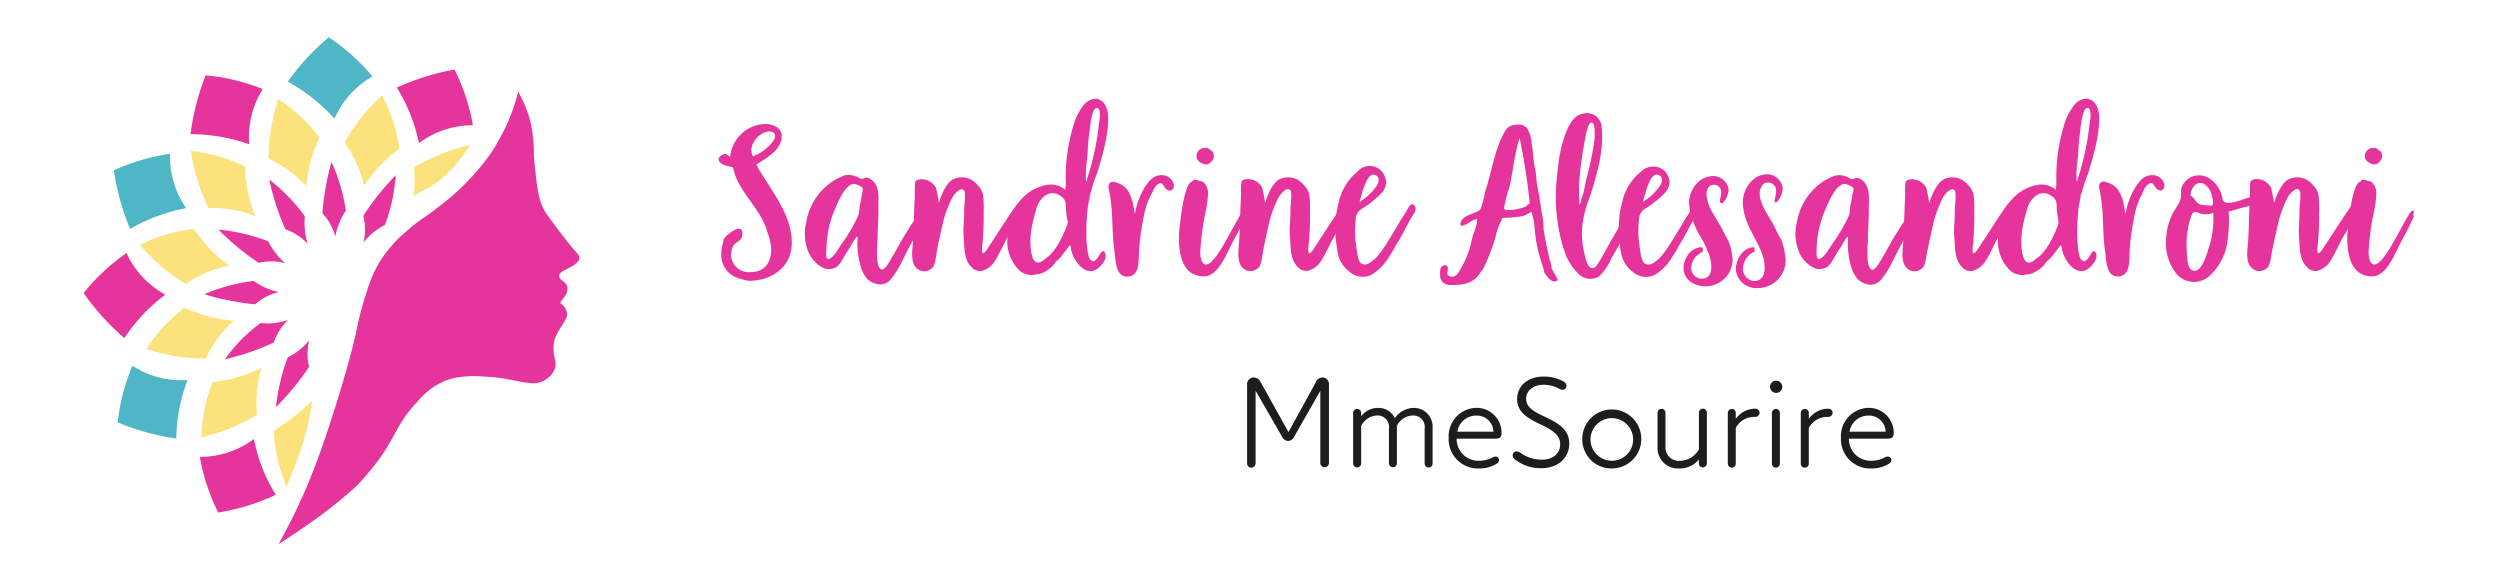 <svg xmlns="http://www.w3.org/2000/svg" viewBox="0 0 408.35 94.89"><defs><style>.cls-1{fill:#4fb6c5;}.cls-2{fill:#e6349d;}.cls-3{fill:#fbe27c;}.cls-4{fill:#1d1d1b;}</style></defs><g id="logo_blanc" data-name="logo blanc"><path class="cls-1" d="M30.41,34a14.22,14.22,0,0,1-1.92-3.88,14.61,14.61,0,0,1-.71-5,32.38,32.38,0,0,0-4.43.95,33.67,33.67,0,0,0-4.76,1.76,43.76,43.76,0,0,0,.92,4.45,40.44,40.44,0,0,0,1.74,5.11A27.17,27.17,0,0,1,25,35.57,28.46,28.46,0,0,1,30.41,34Z"/><path class="cls-2" d="M27,48.12a14.46,14.46,0,0,1-3.45-2.6,14.74,14.74,0,0,1-2.89-4.19,35,35,0,0,0-3.54,2.83,33.48,33.48,0,0,0-3.46,3.71,39.36,39.36,0,0,0,2.82,3.57,39.83,39.83,0,0,0,3.83,3.79,28.42,28.42,0,0,1,2.56-3.32A29.77,29.77,0,0,1,27,48.12Z"/><path class="cls-1" d="M30.63,62.07a14.62,14.62,0,0,1-9-2.33A33.85,33.85,0,0,0,20.16,64a33.38,33.38,0,0,0-.93,5,42.37,42.37,0,0,0,4.29,1.5,40,40,0,0,0,5.27,1.13,29,29,0,0,1,.38-4.17A28,28,0,0,1,30.63,62.07Z"/><path class="cls-2" d="M41.47,71.72a14.84,14.84,0,0,1-8.83,2.91,33.37,33.37,0,0,0,3,9.09,40.27,40.27,0,0,0,4.42-1,40.89,40.89,0,0,0,5-1.9,28.12,28.12,0,0,1-1.94-3.71A28.81,28.81,0,0,1,41.47,71.72Z"/><path class="cls-2" d="M40.71,23.58A14.83,14.83,0,0,1,41,19.26a14.56,14.56,0,0,1,1.91-4.71,33.33,33.33,0,0,0-4.32-1.4,32.56,32.56,0,0,0-5-.84,41.05,41.05,0,0,0-1.43,4.31,42.79,42.79,0,0,0-1.05,5.29,28.7,28.7,0,0,1,9.62,1.67Z"/><path class="cls-2" d="M68.44,23.37a14.62,14.62,0,0,1,3.81-2.05,14.79,14.79,0,0,1,5-.86,35.1,35.1,0,0,0-1.09-4.4,34.32,34.32,0,0,0-1.91-4.7,38.27,38.27,0,0,0-4.42,1.06,39.4,39.4,0,0,0-5,1.89A28.94,28.94,0,0,1,66.74,18,28.58,28.58,0,0,1,68.44,23.37Z"/><path class="cls-1" d="M54.62,19.39a14.81,14.81,0,0,1,6.22-6.9,32.09,32.09,0,0,0-3.13-3.28,33.28,33.28,0,0,0-4-3.13,41.79,41.79,0,0,0-3.31,3.11A40.84,40.84,0,0,0,47,13.34a29.09,29.09,0,0,1,7.65,6.05Z"/><path class="cls-3" d="M41.71,35.31A23.6,23.6,0,0,1,40,27.19a26.72,26.72,0,0,0-8.83-2.54,31.53,31.53,0,0,0,1.15,5A32.86,32.86,0,0,0,34.1,34a19.19,19.19,0,0,1,4.07.28A18.94,18.94,0,0,1,41.71,35.31Z"/><path class="cls-3" d="M37.46,43.4a22.85,22.85,0,0,1-3.41-3,24.09,24.09,0,0,1-2.38-3,26.22,26.22,0,0,0-3.94.74A27.07,27.07,0,0,0,22.84,40a32.2,32.2,0,0,0,3.61,3.58,31.78,31.78,0,0,0,3.89,2.8,19,19,0,0,1,7.12-3Z"/><path class="cls-3" d="M51,65.47h0a41.82,41.82,0,0,1-1.12,5.58c-.56,2-1.15,3.63-1.68,5s-1,2.52-1.36,3.37l-.06,0a26.26,26.26,0,0,1-1.56-5,28.14,28.14,0,0,1-.53-4c1-.63,2-1.36,3.09-2.21A38.35,38.35,0,0,0,51,65.47Z"/><path class="cls-3" d="M38.17,52.37a23.49,23.49,0,0,1-4.47-.79,23.81,23.81,0,0,1-3.56-1.32,27.52,27.52,0,0,0-3,2.67A26.6,26.6,0,0,0,23.9,57a31.9,31.9,0,0,0,9.71,1.58,19.45,19.45,0,0,1,2.08-3.51A19,19,0,0,1,38.17,52.37Z"/><path class="cls-3" d="M42.73,60.08a23.34,23.34,0,0,1-8,2.34,26.06,26.06,0,0,0-1.19,3.83,27.14,27.14,0,0,0-.68,5.17,31.33,31.33,0,0,0,4.85-1.52A31.73,31.73,0,0,0,42,67.77a19.54,19.54,0,0,1,0-4.08A18.67,18.67,0,0,1,42.73,60.08Z"/><path class="cls-3" d="M59.47,30.31a23.67,23.67,0,0,1,5.77-6,26.83,26.83,0,0,0-2.83-8.74,31.79,31.79,0,0,0-6.14,7.69,19.32,19.32,0,0,1,2,3.53A19,19,0,0,1,59.47,30.31Z"/><path class="cls-3" d="M50.05,30.43A24.53,24.53,0,0,1,50.86,26a23,23,0,0,1,1.33-3.55,26.37,26.37,0,0,0-2.66-3,26.8,26.8,0,0,0-4.07-3.26,32,32,0,0,0-1.62,9.71,18.63,18.63,0,0,1,3.5,2.09A18.92,18.92,0,0,1,50.05,30.43Z"/><path class="cls-3" d="M72.36,29c-1.87,1.59-3,1.89-4.81,3l.06-.57a18.8,18.8,0,0,0,0-4.08,33.13,33.13,0,0,1,4.3-2.13,31,31,0,0,1,4.85-1.52A21.31,21.31,0,0,1,72.36,29Z"/><path class="cls-2" d="M33.38,48.06c1.22.38,2.57.74,4,1a40.86,40.86,0,0,0,4.29.65,9.33,9.33,0,0,1,1.67-1.17,9.15,9.15,0,0,1,2.2-.84A10.71,10.71,0,0,1,43.37,47a11.12,11.12,0,0,1-1.94-1.11,31.18,31.18,0,0,0-3.83.72A30.58,30.58,0,0,0,33.38,48.06Z"/><path class="cls-2" d="M35.69,37.51c.89.9,1.92,1.86,3.08,2.83a43.16,43.16,0,0,0,3.47,2.59,9.18,9.18,0,0,1,2-.24,8.6,8.6,0,0,1,2.34.3A11.47,11.47,0,0,1,45,41.31a10.67,10.67,0,0,1-1.18-1.9,31.75,31.75,0,0,0-3.72-1.16A29.78,29.78,0,0,0,35.69,37.51Z"/><path class="cls-2" d="M44,29.4c.27,1.25.62,2.61,1.08,4.05a41.72,41.72,0,0,0,1.54,4,8.91,8.91,0,0,1,1.84.89,8.7,8.7,0,0,1,1.81,1.5,11.16,11.16,0,0,1-.47-2.29,10.82,10.82,0,0,1,0-2.23,30.71,30.71,0,0,0-5.82-6Z"/><path class="cls-2" d="M36.73,58.69c1.24-.29,2.59-.66,4-1.14a41.79,41.79,0,0,0,4-1.6,8.94,8.94,0,0,1,2.33-3.69,10.21,10.21,0,0,1-2.28.51,11.08,11.08,0,0,1-2.23,0,30.11,30.11,0,0,0-3,2.56A29.67,29.67,0,0,0,36.73,58.69Z"/><path class="cls-2" d="M45.08,66.49a40.41,40.41,0,0,0,2.82-3.1,41.51,41.51,0,0,0,2.59-3.48,8.49,8.49,0,0,1-.25-2,9.11,9.11,0,0,1,.28-2.34,10.87,10.87,0,0,1-1.67,1.64A10.75,10.75,0,0,1,47,58.37a30,30,0,0,0-1.15,3.72A30.92,30.92,0,0,0,45.08,66.49Z"/><path class="cls-2" d="M54.15,26.44a40,40,0,0,0-.94,4.08,41.89,41.89,0,0,0-.55,4.3,8.5,8.5,0,0,1,1.21,1.64,8.62,8.62,0,0,1,.9,2.18,10.34,10.34,0,0,1,.66-2.24,10.54,10.54,0,0,1,1.06-2,30.45,30.45,0,0,0-.82-3.82A31.06,31.06,0,0,0,54.15,26.44Z"/><path class="cls-2" d="M64.65,28.61a41.11,41.11,0,0,0-2.77,3.13,38.56,38.56,0,0,0-2.54,3.52,9.35,9.35,0,0,1,.28,2,8.79,8.79,0,0,1-.26,2.34,10.92,10.92,0,0,1,3.53-2.87A32.7,32.7,0,0,0,64,33,31.4,31.4,0,0,0,64.65,28.61Z"/><path class="cls-2" d="M94.63,42.28a1.14,1.14,0,0,1-.32.54,4,4,0,0,1-1.22.86l-.23.12c-.23.12-.44.22-.82.44s-.63.37-.68.66a.65.65,0,0,0,0,.33c.09.32.34.47.61.7a2.13,2.13,0,0,1,.67.76,2.11,2.11,0,0,1-.38,1.72c-.13.2-.73.86-.71,1,0,.28.38.38.55.6a2.38,2.38,0,0,1,.51,1.15,1.3,1.3,0,0,1-.09.7h0a10.08,10.08,0,0,1-.74,1.33,13.72,13.72,0,0,0-1.2,2.21,7.23,7.23,0,0,0,0,3,5.87,5.87,0,0,1,.18,1.29,3.13,3.13,0,0,1-1.21,2c-.17.15-.32.25-.4.31-2,1.4-4.42-.06-9.14-.44-.35,0-.72-.05-1.1-.06a17.82,17.82,0,0,0-4.48.19h0a9.85,9.85,0,0,0-2,.63,11.32,11.32,0,0,0-3.51,2.48c-.48.48-.9,1-1.29,1.4a20.86,20.86,0,0,0-2.46,3.4c-.46.82-1.56,2.9-2.52,4.37a42.47,42.47,0,0,1-4.36,5.36,72.17,72.17,0,0,1-7.51,6c-1.52,1.08-3.21,2.22-5.09,3.42h0l-.19.13c1.16-2.1,2.19-4.12,3.09-6l.15-.32h0A101.62,101.62,0,0,0,53,71.85q.84-2.46,1.53-4.64c.86-2.69,1.55-5,2.09-6.93,1-3.54,1.46-5.58,1.46-5.58a52.15,52.15,0,0,1,1.77-6.86,23.06,23.06,0,0,1,2-4.81,21.39,21.39,0,0,1,4.82-5.49c2.07-1.83,2.42-1.75,4.92-3.72a39.38,39.38,0,0,0,8.74-9,42.7,42.7,0,0,0,2.45-4.47A30.78,30.78,0,0,0,84.63,15c.11.19.22.4.34.62a18.82,18.82,0,0,1,1.73,4.5,24.92,24.92,0,0,1,.5,5.28c0,.38.06.82.11,1.29.42,4,.65,6.11,1.73,7.89a4.21,4.21,0,0,0,.34.52c.28.38,3.53,4.84,4.75,6.09C94.25,41.35,94.71,41.79,94.63,42.28Z"/><path class="cls-2" d="M122,45.82a12.53,12.53,0,0,1-1.87-.56,3.94,3.94,0,0,1-2.31-3.82,5.82,5.82,0,0,1,.33-1.94v-.15c0-.68,1.87-2,2.55-2,.48,0,.56.41.56.82,0,1.76-1.84.82-1.84,3.59a2.89,2.89,0,0,0,3.15,2.69c2.35,0,3.4-1.57,3.4-3.81a10,10,0,0,0-.64-2.77c-.93-3.48-4.15-6.06-5.31-9.42a11.05,11.05,0,0,0-.3-1.09c-.07-.15-2.35-.26-2.35-1.38,0-.38.71-.83,1-.83s.64.3.9.49a5.89,5.89,0,0,1,5.87-5.38c1.09,0,2.55.67,2.55,1.9,0,2.28-2.4,3.63-4.12,4.68a4.4,4.4,0,0,0,.6,1.16c2.17,3.63,5.16,7.22,5.16,11.67,0,4-3.33,6.2-7,6.2A1.34,1.34,0,0,1,122,45.82Zm1-20.27a4.46,4.46,0,0,1,.6-.27c.9-.37,3-2.05,3-3.06,0-.67-.6-.75-1.12-.75a3.48,3.48,0,0,0-2.74,2.77.93.93,0,0,0,0,.33c0,.08,0,.15,0,.23a1.74,1.74,0,0,0,.27.75Z"/><path class="cls-2" d="M138.84,40.39c-.41.6-.79,1.24-1.16,1.87a4.55,4.55,0,0,1-.94,1.28,2.46,2.46,0,0,1-2.09.3,5.23,5.23,0,0,1-2.73-3,7.78,7.78,0,0,1-.23-4.53,10,10,0,0,1,4.53-6.84,13.55,13.55,0,0,1,1.72-.82,3,3,0,0,1,1.91.19c.26.07.56.33.86.37s.52-.19.78-.19c.64,0,1.24.6,1.54,1.12.67,1.16.41,2.81.45,4.12,0,1.76-.15,3.48-.15,5.23a15.45,15.45,0,0,0,0,3.26c.07.37.22,1.19.71,1.27s1.23-1.23,1.46-1.65c.78-1.31,1.12-1.94,1.87-3.29l1.23-2,.56-.83a1.32,1.32,0,0,1,.3-.41,2,2,0,0,0,.49-.19c.22-.14.37-.44.56-.59s.45-.49.63-.49.34.34.3.52a3.54,3.54,0,0,1-.6.9c-.41.64-.63,1.31-1,2s-.75,1.34-1.12,2c-1.2,2.13-1.61,3.59-3.11,5.49a2.39,2.39,0,0,1-1.79,1,3.7,3.7,0,0,1-2.13-.87,5.58,5.58,0,0,1-1.12-2.16,13.74,13.74,0,0,1-.53-3.71c0-.26.11-1-.07-1.12A12.94,12.94,0,0,0,138.84,40.39Zm-3.48,1.91c.86-.26,1.53-1.64,2-2.28a29.24,29.24,0,0,0,2.88-4.9c.11-.49.11-1,.19-1.46l.3-1.57c0-.3.29-1.05.18-1.34s-.82-.57-1.08-.64c-1.5-.56-2.88,2.73-3.29,3.7A16.85,16.85,0,0,0,135,40.39C135,40.81,134.72,42.49,135.36,42.3Z"/><path class="cls-2" d="M155.56,29.36a3.21,3.21,0,0,1,4,.75,3.58,3.58,0,0,1,1,1.65,19.89,19.89,0,0,1,.11,3,46.57,46.57,0,0,1-.26,5.64c-.07.79,0,1.39.64.57.52-.68,4.67-7.3,5.2-7.71.18-.15.67.6.52.94-.22.63-.56,1.38-.82,2a23.79,23.79,0,0,1-1.24,2.32c-.86,1.46-1.27,2.61-2.17,4.07a3.71,3.71,0,0,1-2.13,1.65,1.82,1.82,0,0,1-1.53-.41c-1.31-1.16-1.35-2.84-1.42-4.45a16.41,16.41,0,0,1-.08-2.32c.08-1,.11-2,.11-2.92,0-.6.3-2.47,0-3-.53-.75-1.61.6-1.87,1a18,18,0,0,0-1.68,4.6c-.19.78-.9,4-1,4.9-.12.6-.23,1.72-.68,2.13a1.85,1.85,0,0,1-1.87.45c-1.9-.75-1.34-3.22-1.27-4.79.15-2.17.15-4.3.26-6.43.08-1,0-2,.08-3,0-.74.93-.78,1.61-.67a2.7,2.7,0,0,1,1.79,1.31,19,19,0,0,1,.49,2.54C153.69,32,154.4,30.11,155.56,29.36Z"/><path class="cls-2" d="M178,31.9c0,.38-.12.75-.19,1.24-.56,2.8-.52,9.24.49,9.42.18,0,.15.19.29.12a1.42,1.42,0,0,0,.68-.53l.52-.86c.15-.15.23-.26.34-.26a.43.43,0,0,1,.33.22c.53.9-.56,2.21-1.3,2.7-2,1.34-4-1.65-4.23-3.37a1,1,0,0,0-.07-.41c-.08-.08-.12-.08-.12-.08s0,0-.15.08l0,.07L173.25,42a2.89,2.89,0,0,1-.64.59l-.3.34,0,.07a5.11,5.11,0,0,1-2.7,1.8.37.37,0,0,1-.18,0c-.08,0-.11,0-.15,0a2.71,2.71,0,0,1-.79.12,3.08,3.08,0,0,1-1.91-.68,6.68,6.68,0,0,1-2.05-5.05c0-1.53.6-4.82,2.21-6.54a7.19,7.19,0,0,1,4.71-2.51A3.78,3.78,0,0,1,174,31l.08-.74c0-.64,0-.71,0-1.31s0-.49,0-.49a28.88,28.88,0,0,1,1.2-7.78A9.54,9.54,0,0,1,177,17.17a2.61,2.61,0,0,1,2.13-1.05,2.13,2.13,0,0,1,1.53,1.35c.94,1.87-.22,6.77-1.05,9.46-.14.41-.22.86-.41,1.38a22,22,0,0,0-1,3Zm-3.63,4.19a15.74,15.74,0,0,1-.26-2c0-.82,0-1.38-.64-1.91-2-1.68-3.89.27-4.3,2.32l-.15.53a18.3,18.3,0,0,0-.71,3.92c0,.15-.11,3.22.86,3.82a.8.8,0,0,0,.82,0,1.66,1.66,0,0,0,.53-.34l.26-.19c1.57-1,2.77-3.51,3.51-5.42A1.65,1.65,0,0,0,174.41,36.09Zm3-7a1.65,1.65,0,0,0,.08.6v0l.11-.34a.32.32,0,0,1,0-.11l.07-.23a42.22,42.22,0,0,0,1.87-8.78c.08-.49.41-2.36-.22-2.58-1-.34-1.27,3.59-1.31,3.77-.15,1-.23,1.95-.3,3,0,.86-.15,1.68-.22,2.54A19,19,0,0,0,177.36,29.06Z"/><path class="cls-2" d="M186.08,32.43a9.07,9.07,0,0,1,1.53-2.69,2.61,2.61,0,0,1,2.28-1.13,2,2,0,0,1,1.8,1.42c.19.68-.26,1.39-1,1s-.67-1.46-1.46-1c-.64.38-.86,1.16-1.2,1.76a12,12,0,0,0-1.08,2.92,47.35,47.35,0,0,0-.9,6.06c-.11,1.49.26,4.26-1.79,4.41s-2-2.58-2.21-4c-.34-2.25-.3-4.49-.45-6.73a29.22,29.22,0,0,0-.41-3.22c-.11-.49-.3-1.05.15-1.39s1,0,1.42.12a3.26,3.26,0,0,1,1.83,1.9,6,6,0,0,1,.49,1.57c.11.38.19,1.13.3,1.54A10.31,10.31,0,0,1,186.08,32.43Z"/><path class="cls-2" d="M203.51,35.16v.07c-.64,1.39-1.27,2.7-2,4-1.05,1.84-2.39,5.91-4.86,5.91-3.44,0-4.12-3.51-4.08-6.43,0-1.23.79-8.9,2.1-9,.26-.26.14-.34.59-.34a2.58,2.58,0,0,1,.71.19c.86,0,1.39,1.24,1.35,2a16.84,16.84,0,0,1-.34,2.73,44.54,44.54,0,0,0-.93,6.92c0,.56.15,2,.93,2,1.95,0,5.46-8.86,6.32-8.86h.12l0,.11a1.67,1.67,0,0,1-.15.86Zm-6.51-11c.45,0,.56.26.86.49.3,0,.41.63.41.9,0,.52-.67,1.31-1.23,1.31s-1.61-.53-1.61-1.31.64-1.46,1.35-1.35C196.85,24.2,196.93,24.16,197,24.16Z"/><path class="cls-2" d="M208.86,29.36a3.21,3.21,0,0,1,4,.75,3.58,3.58,0,0,1,1,1.65,19.89,19.89,0,0,1,.11,3,46.57,46.57,0,0,1-.26,5.64c-.07.79,0,1.39.64.57.52-.68,4.67-7.3,5.2-7.71.18-.15.67.6.52.94-.22.63-.56,1.38-.82,2A23.79,23.79,0,0,1,218,38.49c-.86,1.46-1.27,2.61-2.17,4.07a3.74,3.74,0,0,1-2.13,1.65,1.82,1.82,0,0,1-1.53-.41c-1.31-1.16-1.35-2.84-1.42-4.45a16.41,16.41,0,0,1-.08-2.32c.08-1,.11-2,.11-2.92,0-.6.3-2.47,0-3-.53-.75-1.61.6-1.87,1a18.42,18.42,0,0,0-1.69,4.6c-.18.78-.89,4-1,4.9-.12.6-.23,1.72-.68,2.13a1.85,1.85,0,0,1-1.87.45c-1.9-.75-1.34-3.22-1.27-4.79.15-2.17.15-4.3.26-6.43.08-1,0-2,.08-3,0-.74.93-.78,1.61-.67a2.72,2.72,0,0,1,1.79,1.31,19,19,0,0,1,.49,2.54C207,32,207.7,30.11,208.86,29.36Z"/><path class="cls-2" d="M230.66,35.34c-.41.68-1.27,2.29-1.64,3s-.71,1.23-1.05,1.79a20.7,20.7,0,0,1-1.2,2A8,8,0,0,1,224,44.88a3.21,3.21,0,0,1-3.52-.45,5,5,0,0,1-1.87-2.69,19.24,19.24,0,0,1-.34-2.06,12.56,12.56,0,0,1-.11-3.06,14.16,14.16,0,0,1,.56-3.74,8.63,8.63,0,0,1,3-4.83,2.62,2.62,0,0,1,4.45.71,2.91,2.91,0,0,1,.26,1.12,3,3,0,0,1-1,1.88,15.72,15.72,0,0,1-3,2.35,2.07,2.07,0,0,0-1,1.87,7.49,7.49,0,0,0-.07.86,16.06,16.06,0,0,0,.15,3.25c.11.72.22,2.55.9,3a1.31,1.31,0,0,0,1.27-.12,8.57,8.57,0,0,0,1.12-.89,17.74,17.74,0,0,0,1.91-2.66c.74-1.16,2-3.36,2.35-3.89a12,12,0,0,0,.75-1.19L230,34l.26-.41c.26-.26.56-.38.86.11a1.06,1.06,0,0,1,0,.9A6.82,6.82,0,0,1,230.66,35.34ZM222.06,33a9.67,9.67,0,0,0,2.32-2c.86-1,1.2-2,.22-2.43-.71-.26-1.27.56-1.72,1.76C222.51,31.31,222.25,32.43,222.06,33Z"/><path class="cls-2" d="M250.19,23.45a4,4,0,0,0,.11.68c.11,1.15.22,2.35.45,3.51a7.65,7.65,0,0,1,.19,1.57,25.45,25.45,0,0,0,.52,2.92c.11,1,.26,2,.45,2.95a14.64,14.64,0,0,1,.22,2.21c0,.56.86,4.71,1.05,5.35a3.27,3.27,0,0,1,.26,1.2c0,.11,1,1.71,1,1.87s-.37.26-.52.26c-.64,0-1.16-.71-1.5-1.2a1.14,1.14,0,0,1-.26-.67c0-.08-.45-1.46-.52-1.69a23,23,0,0,1-1-5.57,12.47,12.47,0,0,0-.41-2s0-.19-.11-.19-1.05.6-1.54.68a22.6,22.6,0,0,1-3.18.26c-.07,0-.07.19-.07.22a10.52,10.52,0,0,0-1,2.7,29.82,29.82,0,0,1-2,5.27,4.09,4.09,0,0,1-.45.64c-1.16,1.83-2.62,2.13-4.67,2.13a2,2,0,0,1-1.58-.49c-.44-.52-.41-.86-.41-1.61,0-.52.15-1.12.83-1.12s.37.94.37,1.27c0,.08,0,.19,0,.26a1.06,1.06,0,0,0,.63.34,1.24,1.24,0,0,0,1.13-.63,15.64,15.64,0,0,0,2.2-5.28c.23-1.16.9-2.32.9-3.51a0,0,0,0,0,0,0c-.75,0-1.76,1.08-2.54,1.08a.21.21,0,0,1-.19-.22c0-1.61,2.92-1.76,3.26-2.47a9.71,9.71,0,0,0,.59-2c.15-.9.49-1.76.71-2.62.75-2.69,1.31-5.72,2.73-8.15a2,2,0,0,1,1.69-1,3.81,3.81,0,0,1,1.12,0c.26.11.41.37.71.41A5.64,5.64,0,0,1,250.19,23.45ZM246.71,34.3a7.82,7.82,0,0,0,2.58-.6c.15-.3.56-.3.56-.64a98.22,98.22,0,0,0-1.64-10.51c-.83,2.58-1.05,5.35-1.65,8a23.1,23.1,0,0,0-.9,3.44C245.66,34.37,246.41,34.3,246.71,34.3Z"/><path class="cls-2" d="M260,31.16c-.19.74-.49,1.38-.71,2.09a15.43,15.43,0,0,0-.9,5,15.57,15.57,0,0,0,.82,4.64c.26.6.49,1,1.16.86s2.81-4.86,4.42-7.11c.22-.3.67-1.16,1.12-1.19.67-.08.33,1,.22,1.34a8.13,8.13,0,0,1-1,1.8c-.34.56-.64,1.45-1,2l-.86,1.49a9.81,9.81,0,0,1-2,3,2.71,2.71,0,0,1-3.32-.23,9,9,0,0,1-2.4-3.78,28,28,0,0,1-1.27-11.74c.08-.9.15-1.83.3-2.73a20.52,20.52,0,0,1,1.23-5c.49-1.23,1.24-2.73,2.66-3a2.39,2.39,0,0,1,3.14,2.13C262,24.31,261,27.87,260,31.16Zm-1.65,1.23a11.77,11.77,0,0,0,.38-1.27c.18-.9.37-1.8.6-2.69a43.63,43.63,0,0,0,1.12-5.73,6.9,6.9,0,0,0,0-1.19,2.61,2.61,0,0,0-.19-1.31c-.63-.75-1,1-1.12,1.31a64.29,64.29,0,0,0-1.23,8.71c0,1.09,0,2.13.07,3.22C258.19,33.36,258.27,32.62,258.34,32.39Z"/><path class="cls-2" d="M276.93,35.34c-.41.68-1.27,2.29-1.64,3s-.72,1.23-1.05,1.79c-.38.72-.79,1.39-1.2,2a8.07,8.07,0,0,1-2.77,2.77,3.19,3.19,0,0,1-3.51-.45,4.86,4.86,0,0,1-1.87-2.69,17,17,0,0,1-.34-2.06,11.63,11.63,0,0,1-.11-3.06,14.16,14.16,0,0,1,.56-3.74,8.58,8.58,0,0,1,3-4.83,2.84,2.84,0,0,1,3.7-.33,3,3,0,0,1,.75,1,2.91,2.91,0,0,1,.26,1.12,3,3,0,0,1-1,1.88,15.72,15.72,0,0,1-3,2.35,2.07,2.07,0,0,0-1,1.87,5.76,5.76,0,0,0-.07.86,14.73,14.73,0,0,0,.15,3.25c.11.72.22,2.55.89,3A1.31,1.31,0,0,0,270,43a8.66,8.66,0,0,0,1.13-.89,17.17,17.17,0,0,0,1.9-2.66c.75-1.16,2.06-3.36,2.36-3.89.26-.37.52-.78.75-1.19l.15-.34.26-.41c.26-.26.56-.38.86.11a1.1,1.1,0,0,1,0,.9A6.82,6.82,0,0,1,276.93,35.34ZM268.33,33a9.67,9.67,0,0,0,2.32-2c.86-1,1.19-2,.22-2.43-.71-.26-1.27.56-1.72,1.76C268.78,31.31,268.52,32.43,268.33,33Z"/><path class="cls-2" d="M275,43.87c-.08-1.49,1.08-3.44,2.88-3.48.15,0,.26.08.26.19s0,.08,0,.11v.08a.43.43,0,0,1,0,.22c0,.08-.08.15-.11.19a.56.56,0,0,1-.15.07,3.06,3.06,0,0,0-1.65,2.51,1.77,1.77,0,0,0,1.91,1.76c1-.15,1.42-.79,1.38-2.13a7.06,7.06,0,0,0-.6-2.4,16.61,16.61,0,0,0-1.19-2.39,12.81,12.81,0,0,1-1.84-5.31c-.07-2.1,1.46-4.45,3.86-4.53a2.57,2.57,0,0,1,2.61,2.17,3.5,3.5,0,0,1-1,2.25h-.07s-.07,0-.11,0-.23-.11-.23-.15a.93.93,0,0,1,0-.33,1.78,1.78,0,0,1,.08-.45,3.9,3.9,0,0,0,.11-.86,1.18,1.18,0,0,0-1.39-1.2c-.67,0-1.08,1-1,1.57a6.5,6.5,0,0,0,1,3c.56,1,1.23,2,1.64,2.84a18.82,18.82,0,0,0,.94,1.76,10.39,10.39,0,0,1,.67,3.06,4.38,4.38,0,0,1-4.41,4.34C276.86,46.79,275,45.74,275,43.87Zm12.19,3.18a3.39,3.39,0,0,1-3.67-3c0-1.61,1.13-3.63,2.92-3.66.26,0,.15.22.11.37s.12.11.12.19-.19.18-.27.22a3.25,3.25,0,0,0-1.72,2.73,2,2,0,0,0,2.06,2c1-.15,1.53-.9,1.5-2.35-.12-3.56-3.41-6.18-3.56-10.33-.07-2.2,1.46-4.67,3.89-4.75a2.61,2.61,0,0,1,2.62,2.25,3.5,3.5,0,0,1-1,2.32c-.08,0-.11,0-.19,0s-.15,0-.15-.07c0-.37.26-1.2.26-1.76a1.3,1.3,0,0,0-1.49-1.38c-.79,0-1.2,1.16-1.2,1.76.08,2.09,1.68,3.85,2.54,5.68.3.64.6,1.27,1,1.91a11.91,11.91,0,0,1,.71,3.29A4.54,4.54,0,0,1,287.18,47.05Z"/><path class="cls-2" d="M300.65,40.39c-.42.6-.79,1.24-1.16,1.87a4.76,4.76,0,0,1-.94,1.28,2.46,2.46,0,0,1-2.09.3,5.2,5.2,0,0,1-2.73-3,7.78,7.78,0,0,1-.23-4.53A10,10,0,0,1,298,29.51a13.55,13.55,0,0,1,1.72-.82,3,3,0,0,1,1.91.19c.26.07.56.33.86.37s.52-.19.78-.19c.64,0,1.24.6,1.53,1.12.68,1.16.42,2.81.45,4.12,0,1.76-.15,3.48-.15,5.23a16.91,16.91,0,0,0,0,3.26c.08.37.23,1.19.71,1.27s1.24-1.23,1.46-1.65c.79-1.31,1.12-1.94,1.87-3.29l1.24-2,.56-.83a1.07,1.07,0,0,1,.3-.41,1.92,1.92,0,0,0,.48-.19c.23-.14.38-.44.56-.59s.45-.49.64-.49.34.34.3.52a3.82,3.82,0,0,1-.6.9c-.41.64-.64,1.31-1,2s-.75,1.34-1.12,2c-1.2,2.13-1.61,3.59-3.11,5.49a2.39,2.39,0,0,1-1.79,1,3.68,3.68,0,0,1-2.13-.87,5.74,5.74,0,0,1-1.13-2.16,14.14,14.14,0,0,1-.52-3.71c0-.26.11-1-.08-1.12A13.86,13.86,0,0,0,300.65,40.39Zm-3.48,1.91c.86-.26,1.53-1.64,2-2.28a29.94,29.94,0,0,0,2.88-4.9c.11-.49.11-1,.18-1.46l.3-1.57c0-.3.3-1.05.19-1.34s-.82-.57-1.08-.64c-1.5-.56-2.88,2.73-3.3,3.7a17,17,0,0,0-1.6,6.58C296.76,40.81,296.53,42.49,297.17,42.3Z"/><path class="cls-2" d="M317.37,29.36a3.21,3.21,0,0,1,4,.75,3.58,3.58,0,0,1,1,1.65,19.89,19.89,0,0,1,.11,3,48.7,48.7,0,0,1-.26,5.64c-.07.79,0,1.39.64.57.52-.68,4.67-7.3,5.19-7.71.19-.15.68.6.53.94-.23.63-.56,1.38-.83,2a21.69,21.69,0,0,1-1.23,2.32c-.86,1.46-1.27,2.61-2.17,4.07a3.74,3.74,0,0,1-2.13,1.65,1.82,1.82,0,0,1-1.53-.41c-1.31-1.16-1.35-2.84-1.42-4.45a16.41,16.41,0,0,1-.08-2.32c.08-1,.11-2,.11-2.92,0-.6.3-2.47,0-3-.53-.75-1.61.6-1.87,1a18,18,0,0,0-1.69,4.6c-.18.78-.89,4-1.05,4.9-.11.6-.22,1.72-.67,2.13a1.85,1.85,0,0,1-1.87.45c-1.91-.75-1.34-3.22-1.27-4.79.15-2.17.15-4.3.26-6.43.08-1,0-2,.08-3,0-.74.93-.78,1.6-.67a2.74,2.74,0,0,1,1.8,1.31,20.67,20.67,0,0,1,.49,2.54C315.5,32,316.21,30.11,317.37,29.36Z"/><path class="cls-2" d="M339.84,31.9c0,.38-.11.75-.18,1.24-.56,2.8-.53,9.24.48,9.42.19,0,.15.19.3.12a1.46,1.46,0,0,0,.68-.53l.52-.86c.15-.15.22-.26.33-.26a.43.43,0,0,1,.34.22c.52.9-.56,2.21-1.31,2.7-2,1.34-4-1.65-4.22-3.37a.91.91,0,0,0-.08-.41c-.07-.08-.11-.08-.11-.08s0,0-.15.08l0,.07L335.06,42a3.41,3.41,0,0,1-.64.59l-.3.34,0,.07a5,5,0,0,1-2.69,1.8.38.38,0,0,1-.19,0,1.3,1.3,0,0,0-.15,0,2.64,2.64,0,0,1-.78.12,3.06,3.06,0,0,1-1.91-.68,6.65,6.65,0,0,1-2.06-5.05c0-1.53.6-4.82,2.21-6.54a7.21,7.21,0,0,1,4.71-2.51,3.81,3.81,0,0,1,2.55.86l.07-.74c0-.64,0-.71,0-1.31s0-.49,0-.49a28.5,28.5,0,0,1,1.2-7.78,9.52,9.52,0,0,1,1.75-3.55A2.63,2.63,0,0,1,341,16.12a2.16,2.16,0,0,1,1.54,1.35c.93,1.87-.23,6.77-1.05,9.46-.15.41-.22.86-.41,1.38a22,22,0,0,0-1,3Zm-3.62,4.19a15.73,15.73,0,0,1-.27-2c0-.82,0-1.38-.63-1.91-2-1.68-3.89.27-4.3,2.32l-.15.53a17.7,17.7,0,0,0-.71,3.92c0,.15-.12,3.22.86,3.82a.8.8,0,0,0,.82,0,1.61,1.61,0,0,0,.52-.34l.26-.19c1.58-1,2.77-3.51,3.52-5.42A1.8,1.8,0,0,0,336.22,36.09Zm2.95-7a1.46,1.46,0,0,0,.08.6v0l.11-.34a.39.39,0,0,1,0-.11l.08-.23a42.88,42.88,0,0,0,1.87-8.78c.07-.49.41-2.36-.22-2.58-1-.34-1.28,3.59-1.31,3.77-.15,1-.23,1.95-.3,3,0,.86-.15,1.68-.23,2.54S339.17,28.35,339.17,29.06Z"/><path class="cls-2" d="M347.89,32.43a9.07,9.07,0,0,1,1.53-2.69,2.6,2.6,0,0,1,2.28-1.13A2,2,0,0,1,353.5,30c.18.68-.26,1.39-1,1s-.68-1.46-1.46-1-.86,1.16-1.2,1.76a12,12,0,0,0-1.08,2.92,47.35,47.35,0,0,0-.9,6.06c-.11,1.49.26,4.26-1.8,4.41s-2-2.58-2.2-4c-.34-2.25-.3-4.49-.45-6.73-.08-1.09-.23-2.14-.41-3.22-.11-.49-.3-1.05.15-1.39s1,0,1.42.12a3.29,3.29,0,0,1,1.83,1.9,6,6,0,0,1,.49,1.57c.11.38.18,1.13.3,1.54A10.31,10.31,0,0,1,347.89,32.43Z"/><path class="cls-2" d="M364.12,34.52a.14.14,0,0,0-.08,0,.27.27,0,0,0,0,.15,24,24,0,0,1-.27,5.16,9.28,9.28,0,0,1-2.84,5.2,3.76,3.76,0,0,1-5.46-.34,8.26,8.26,0,0,1-1.61-6.28,10.42,10.42,0,0,1,.83-3.14c.37-.9,1.27-1.87,1.49-2.81s-.15-1.49.41-2.35a3.09,3.09,0,0,1,2.25-1.46,3.3,3.3,0,0,1,2.58.9,5.07,5.07,0,0,1,1.46,2.28c.15.52.11,1.12.74,1.27,1.13.22,2.74-.6,3.82-.86.56-.15,1.46-.6,2-.26.37.22.52.56.11.89a13.77,13.77,0,0,1-1.64.53,5.92,5.92,0,0,1-1.16.41C365.84,34,365,34.34,364.12,34.52Zm-2.62.23a3.06,3.06,0,0,1-2.43,0c-.3-.12-.64-.23-.86,0s-.37.79-.45,1.08a8.45,8.45,0,0,0-.41,1.72A13.26,13.26,0,0,0,357.2,41a1.08,1.08,0,0,0,0,.37c.07.71.07,2.28.78,2.73,1.5.9,2.51-2.66,2.73-3.4A15.26,15.26,0,0,0,361.5,34.75Zm-3.7-2.85a7.46,7.46,0,0,1,.6.57,8.24,8.24,0,0,0,.56.71c.52.41,1.46.33,2.13.41.07,0,.15,0,.22,0a.22.22,0,0,0,.12-.22c.18-1.09-.49-3.11-1.76-3.45a1.2,1.2,0,0,0-1.16.34,2.26,2.26,0,0,0-.67,1.35A.93.93,0,0,0,357.8,31.9Z"/><path class="cls-2" d="M373.69,29.36a3.22,3.22,0,0,1,4,.75,3.58,3.58,0,0,1,1,1.65,19.89,19.89,0,0,1,.11,3,48.7,48.7,0,0,1-.26,5.64c-.08.79,0,1.39.63.57s4.68-7.3,5.2-7.71c.19-.15.68.6.53.94-.23.63-.56,1.38-.83,2a23.66,23.66,0,0,1-1.23,2.32c-.86,1.46-1.27,2.61-2.17,4.07a3.74,3.74,0,0,1-2.13,1.65A1.82,1.82,0,0,1,377,43.8c-1.31-1.16-1.35-2.84-1.43-4.45a18,18,0,0,1-.07-2.32c.07-1,.11-2,.11-2.92,0-.6.3-2.47,0-3-.52-.75-1.6.6-1.87,1a18.39,18.39,0,0,0-1.68,4.6c-.19.78-.9,4-1.05,4.9-.11.6-.22,1.72-.67,2.13a1.86,1.86,0,0,1-1.87.45c-1.91-.75-1.35-3.22-1.27-4.79.15-2.17.15-4.3.26-6.43.08-1,0-2,.08-3,0-.74.93-.78,1.6-.67a2.74,2.74,0,0,1,1.8,1.31,22.73,22.73,0,0,1,.49,2.54C371.82,32,372.54,30.11,373.69,29.36Z"/><path class="cls-2" d="M394.34,35.16v.07c-.63,1.39-1.27,2.7-2,4-1.05,1.84-2.39,5.91-4.86,5.91-3.44,0-4.11-3.51-4.08-6.43,0-1.23.79-8.9,2.1-9,.26-.26.15-.34.6-.34a2.78,2.78,0,0,1,.71.19c.86,0,1.38,1.24,1.34,2a16.82,16.82,0,0,1-.33,2.73,43.4,43.4,0,0,0-.94,6.92c0,.56.15,2,.94,2,1.94,0,5.46-8.86,6.32-8.86h.11l0,.11a1.67,1.67,0,0,1-.15.86Zm-6.51-11c.45,0,.56.26.86.49.3,0,.41.63.41.9,0,.52-.67,1.31-1.23,1.31s-1.61-.53-1.61-1.31.64-1.46,1.35-1.35C387.68,24.2,387.76,24.16,387.83,24.16Z"/><path class="cls-4" d="M217.07,62.75V75.69a.71.71,0,0,1-1.41,0V63.84l-4.25,7.46a1.16,1.16,0,0,1-1,.73,1.13,1.13,0,0,1-1-.7l-4.32-7.51V75.69a.71.71,0,0,1-.71.7.69.69,0,0,1-.68-.7V62.82a1.09,1.09,0,0,1,1.05-1.16,1.24,1.24,0,0,1,1.15.73l4.56,8.19,4.49-8.19a1.17,1.17,0,0,1,1.09-.73A1.06,1.06,0,0,1,217.07,62.75Z"/><path class="cls-4" d="M234,69.87v5.84a.65.65,0,1,1-1.3,0V70a1.86,1.86,0,0,0-2-2.13,3,3,0,0,0-2.53,1.68v6.12a.65.65,0,1,1-1.3,0V70a1.86,1.86,0,0,0-2-2.13,3,3,0,0,0-2.54,1.73v6.07a.66.66,0,0,1-.65.68.67.67,0,0,1-.66-.68V67.46a.67.67,0,0,1,.66-.67.65.65,0,0,1,.65.67V68a3.39,3.39,0,0,1,2.82-1.37,2.93,2.93,0,0,1,2.69,1.67,3.76,3.76,0,0,1,3.08-1.67A3.05,3.05,0,0,1,234,69.87Z"/><path class="cls-4" d="M245.26,70.79a.87.87,0,0,1-.19.6c-.17.21-.4.26-.85.26h-6.29a3.55,3.55,0,0,0,3.7,3.61,4.67,4.67,0,0,0,2.07-.49,1.17,1.17,0,0,1,.56-.19.58.58,0,0,1,.6.57.7.7,0,0,1-.41.6,5.28,5.28,0,0,1-2.82.77,4.78,4.78,0,0,1-5-5,4.62,4.62,0,0,1,4.49-4.9A4.06,4.06,0,0,1,245.26,70.79Zm-1.32-.28a2.71,2.71,0,0,0-2.8-2.63,3.12,3.12,0,0,0-3.1,2.63Z"/><path class="cls-4" d="M247.51,75.09a.89.89,0,0,1-.43-.71.65.65,0,0,1,.64-.66,1.37,1.37,0,0,1,.79.36,5.92,5.92,0,0,0,3.4,1c1.73,0,2.93-1,2.93-2.52s-1.3-2.33-3.1-3.19c-2.14-1-3.93-2-3.93-4.19s1.79-3.67,4.32-3.67a6.62,6.62,0,0,1,3.07.7c.41.22.67.43.67.79a.65.65,0,0,1-.67.67,1.38,1.38,0,0,1-.57-.2,5.32,5.32,0,0,0-2.48-.62c-1.88,0-2.87,1.09-2.87,2.29,0,1.6,1.76,2.31,3.36,3.08,2.05,1,3.68,2,3.68,4.25,0,2.46-2,4-4.49,4A6.78,6.78,0,0,1,247.51,75.09Z"/><path class="cls-4" d="M258.45,71.58a4.82,4.82,0,1,1,4.81,4.94A4.76,4.76,0,0,1,258.45,71.58Zm8.3,0a3.48,3.48,0,1,0-3.49,3.68A3.47,3.47,0,0,0,266.75,71.58Z"/><path class="cls-4" d="M278.8,67.43v8.26a.67.67,0,0,1-.66.66.64.64,0,0,1-.64-.66v-.64a4.06,4.06,0,0,1-3.23,1.47,3.34,3.34,0,0,1-3.53-3.36V67.43a.65.65,0,1,1,1.3,0V73a2.18,2.18,0,0,0,2.4,2.27,3.6,3.6,0,0,0,3.06-1.88V67.43a.65.65,0,0,1,.64-.68A.67.67,0,0,1,278.8,67.43Z"/><path class="cls-4" d="M287.41,67.39a.71.71,0,0,1-.74.71,3.38,3.38,0,0,0-3.15,1.79v5.82a.65.65,0,0,1-.64.68.67.67,0,0,1-.66-.68V67.48a.67.67,0,0,1,.66-.69.65.65,0,0,1,.64.69v.94a3.94,3.94,0,0,1,3.1-1.67C287.11,66.75,287.41,67,287.41,67.39Z"/><path class="cls-4" d="M289.12,63.18a1,1,0,1,1,.94,1A1,1,0,0,1,289.12,63.18Zm.3,12.53V67.46a.66.66,0,0,1,.66-.67.64.64,0,0,1,.65.67v8.25a.66.66,0,0,1-.65.68A.67.67,0,0,1,289.42,75.71Z"/><path class="cls-4" d="M299.34,67.39a.71.71,0,0,1-.75.71,3.38,3.38,0,0,0-3.14,1.79v5.82a.65.65,0,0,1-.64.68.67.67,0,0,1-.67-.68V67.48a.67.67,0,0,1,.67-.69.66.66,0,0,1,.64.69v.94a3.94,3.94,0,0,1,3.1-1.67C299,66.75,299.34,67,299.34,67.39Z"/><path class="cls-4" d="M309.32,70.79a.87.87,0,0,1-.19.6c-.17.21-.41.26-.86.26H302a3.55,3.55,0,0,0,3.7,3.61,4.71,4.71,0,0,0,2.07-.49,1.1,1.1,0,0,1,.56-.19.58.58,0,0,1,.6.57.7.7,0,0,1-.41.6,5.3,5.3,0,0,1-2.82.77,4.78,4.78,0,0,1-5-5,4.62,4.62,0,0,1,4.48-4.9A4.07,4.07,0,0,1,309.32,70.79ZM308,70.51a2.71,2.71,0,0,0-2.8-2.63,3.12,3.12,0,0,0-3.1,2.63Z"/></g></svg>